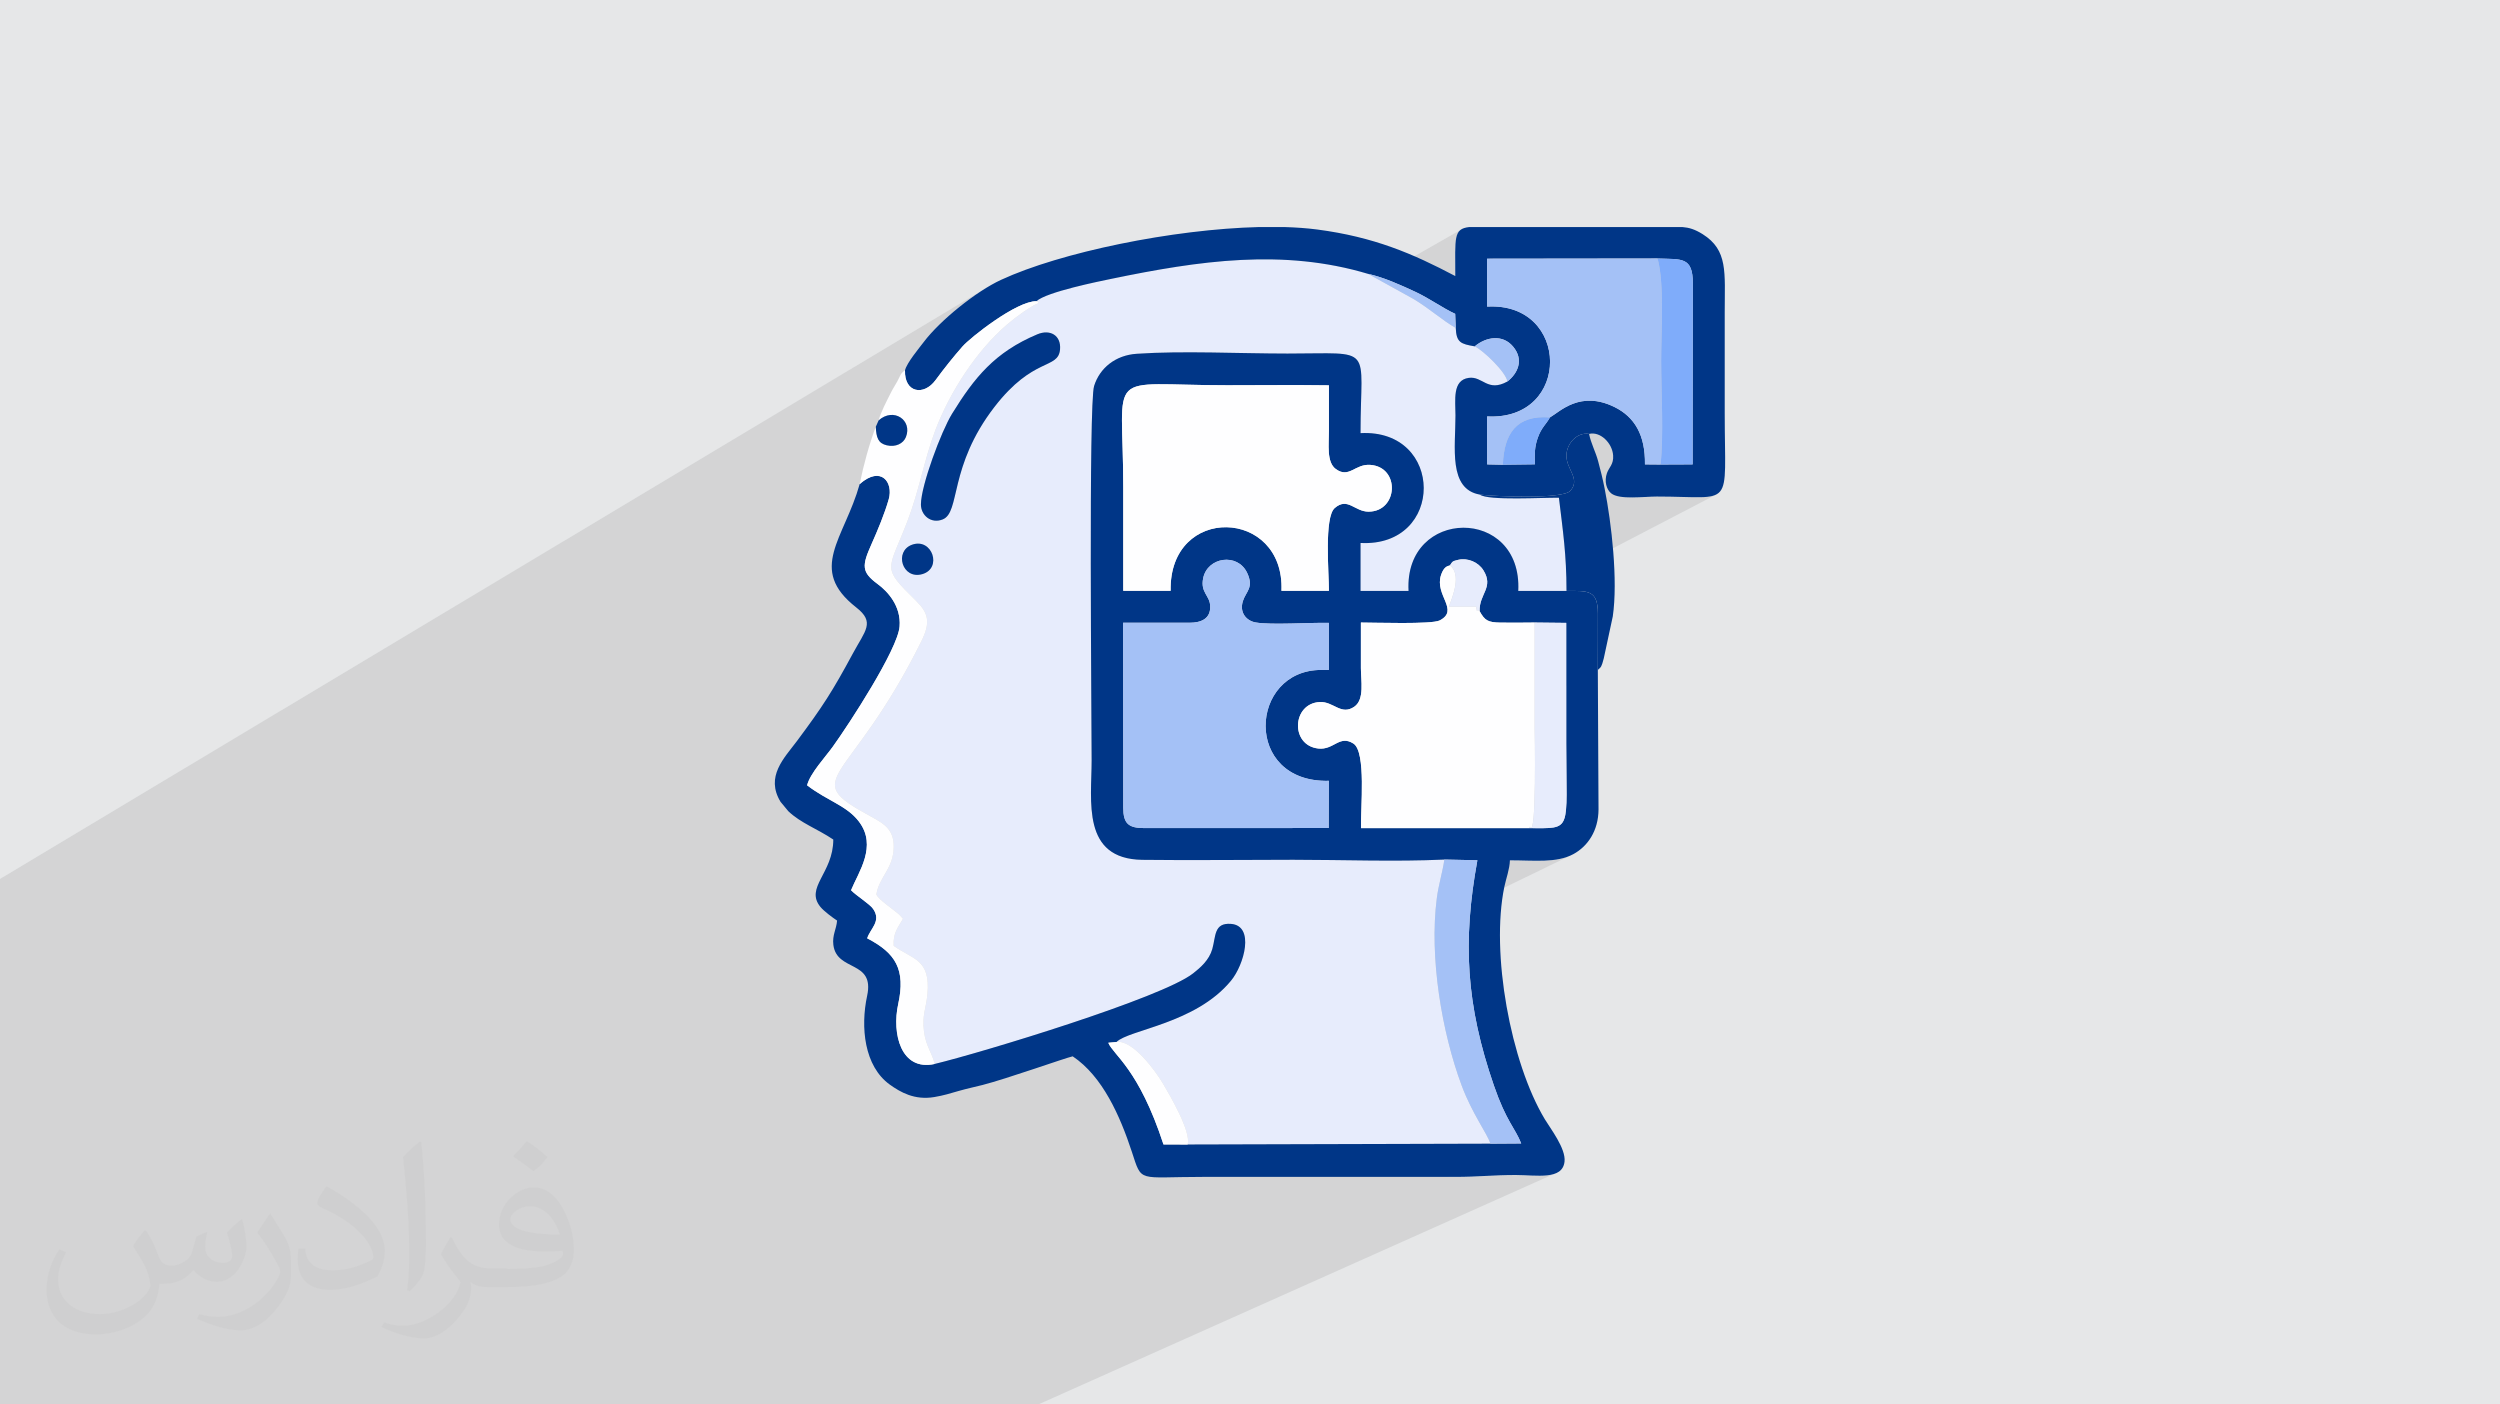 <?xml version="1.0" encoding="UTF-8"?>
<!DOCTYPE svg PUBLIC "-//W3C//DTD SVG 1.1//EN" "http://www.w3.org/Graphics/SVG/1.1/DTD/svg11.dtd">
<!-- Creator: CorelDRAW 2017 -->
<svg xmlns="http://www.w3.org/2000/svg" xml:space="preserve" width="356px" height="200px" version="1.1" style="shape-rendering:geometricPrecision; text-rendering:geometricPrecision; image-rendering:optimizeQuality; fill-rule:evenodd; clip-rule:evenodd"
viewBox="0 0 356000 200000"
 xmlns:xlink="http://www.w3.org/1999/xlink"
 enable-background="new 0 0 511.991 511.991">
 <defs>
  <style type="text/css">
   <![CDATA[
    .fil3 {fill:#003687}
    .fil6 {fill:#7FACFA}
    .fil5 {fill:#A4C1F6}
    .fil0 {fill:#E6E7E8}
    .fil2 {fill:#E7ECFC}
    .fil4 {fill:#FEFEFF}
    .fil7 {fill:#373435;fill-opacity:0.031}
    .fil1 {fill:#373435;fill-opacity:0.102}
   ]]>
  </style>
 </defs>
 <g id="Layer_x0020_1">
  <polygon class="fil0" points="0,0 356000,0 356000,200000 0,200000 "/>
  <polygon class="fil1" points="0,165390 0,164360 0,162540 0,162110 0,161120 0,161020 0,160940 0,160860 0,159310 0,158920 0,156550 0,156470 0,156110 0,155650 0,155560 0,154420 0,154150 0,154110 0,151670 0,151460 0,150700 0,150420 0,148700 0,148430 0,147930 0,144990 0,144300 0,144070 0,143300 0,140470 0,140280 0,140160 0,139120 0,138980 0,138830 0,138170 0,138100 0,137780 0,137400 0,134620 0,134400 0,134280 0,133680 0,133630 0,133180 0,133170 0,132860 0,131220 0,131190 0,130870 0,130850 0,130790 0,130660 0,130480 0,130460 0,130190 0,129740 0,129370 0,127230 0,125160 141150,40570 139660,41490 138120,42560 136590,43730 135120,44970 133750,46240 132540,47500 131540,48700 131240,49090 130870,49550 130470,50080 130050,50640 129650,51210 129310,51760 129040,52280 128870,52730 128910,53140 143300,44580 144910,43710 146370,43110 147530,42900 148400,42390 149640,41880 151160,41390 152840,40930 154520,40520 156080,40170 157370,39890 158240,39710 160590,39240 162920,38790 165250,38370 167550,37990 169850,37660 172150,37380 174430,37170 176700,37020 178970,36940 181240,36940 183510,37030 185770,37210 188030,37490 190290,37880 192550,38380 194820,39000 195680,39220 196300,39410 207950,32760 207590,33210 207370,33870 207250,34770 207220,35950 207220,37450 207230,39310 202450,42010 202530,42060 211760,36840 236040,36810 237240,36850 238270,36880 239130,36980 239830,37190 240370,37580 240760,38200 240980,39120 241060,40370 241030,66130 232090,70830 232420,70840 233360,70820 234290,70770 235170,70730 235940,70710 237880,70730 239550,70770 240960,70800 242140,70810 243110,70750 243880,70610 244490,70370 223030,81540 223050,82290 223070,83200 223070,84150 224150,84150 225070,84180 225840,84280 226460,84490 226930,84860 227270,85430 227470,86240 227540,87330 227540,88340 227550,89350 227540,90360 227540,91370 227530,92380 227530,93380 227530,94390 227530,95400 223030,97680 223030,98350 223030,99430 223030,100500 223030,101570 223030,102650 223030,103720 223030,104790 223030,105870 223050,110040 223080,113120 223000,115280 222720,116670 222150,117470 210240,123310 210010,124650 209970,124970 215010,122510 216300,122520 217560,122550 218770,122570 219940,122550 221060,122470 222120,122310 223120,122030 224060,121620 209480,128700 209470,128780 209290,130780 209180,132760 209140,134710 209170,136640 209270,138570 209440,140490 209680,142430 210000,144370 210390,146340 210850,148340 211400,150370 212020,152450 212730,154580 213370,156310 213960,157720 214500,158850 215000,159790 215460,160590 215880,161320 216270,162040 216620,162830 206100,167590 207230,167590 208390,167580 209480,167550 210530,167510 211540,167460 212560,167410 213590,167370 214670,167330 215810,167320 216960,167350 218130,167400 219270,167420 220320,167370 221250,167190 147840,200000 143030,200000 135550,200000 134490,200000 130490,200000 114270,200000 110140,200000 101860,200000 90700,200000 87490,200000 85310,200000 70550,200000 62620,200000 56990,200000 56400,200000 55230,200000 53690,200000 53640,200000 53370,200000 52770,200000 52410,200000 52320,200000 51740,200000 50900,200000 50720,200000 50500,200000 50480,200000 48170,200000 47620,200000 46080,200000 46010,200000 45610,200000 44530,200000 41850,200000 37850,200000 37050,200000 35910,200000 35460,200000 34630,200000 29700,200000 27320,200000 26340,200000 26230,200000 21130,200000 17200,200000 16030,200000 15100,200000 11210,200000 9990,200000 8240,200000 7250,200000 7250,200000 6730,200000 3030,200000 1090,200000 950,200000 0,200000 0,199820 0,199520 0,197910 0,197820 0,197790 0,197530 0,197060 0,196950 0,196930 0,196780 0,196700 0,196510 0,196190 0,195590 0,194630 0,194600 0,194540 0,193690 0,193200 0,192970 0,192570 0,192420 0,191320 0,190990 0,190880 0,190790 0,190460 0,190240 0,189810 0,189750 0,189680 0,189550 0,189030 0,188760 0,188670 0,188660 0,188570 0,187240 0,187120 0,185420 0,185240 0,184350 0,184240 0,183430 0,183350 0,183220 0,183190 0,183040 0,182990 0,182740 0,182730 0,182670 0,182220 0,181680 0,181600 0,181410 0,180970 0,180660 0,180470 0,180390 0,180120 0,178880 0,178820 0,178680 0,178420 0,177870 0,177700 0,176540 0,176230 0,175820 0,175770 0,175760 0,175040 0,174820 0,174560 0,174560 0,173020 0,172710 0,172070 0,171900 0,171460 0,171290 0,170090 0,169190 0,169040 0,168670 0,168380 0,168240 0,166300 0,165910 0,165830 "/>
  <g id="_2062271016544">
   <path class="fil2" d="M129870 77570c2880,-1040 4360,3370 1450,4190 -2850,800 -4030,-3250 -1450,-4190zm17860 -29970c1800,-750 3390,150 3220,2160 -260,2890 -3780,980 -9350,8200 -6530,8470 -4820,14970 -7350,16000 -1670,680 -3120,-590 -3110,-2140 10,-2670 2890,-10400 4440,-12910 3170,-5130 6070,-8760 12150,-11310zm-140 -4710c720,320 -40,350 -500,660 -570,380 -720,430 -1330,850 -1020,720 -1490,1080 -2420,1870 -4250,3660 -8070,9490 -10170,15050 -1580,4200 -2290,8590 -3970,12940 -2740,7130 -3760,6380 1220,11270 1780,1750 2130,3070 790,5770 -10290,20740 -17670,19260 -7320,24900 1980,1090 3620,1920 3350,4940 -240,2680 -2060,3870 -2440,6200 130,660 2640,2320 3270,2920l520 570c-670,1200 -1440,1970 -1330,3850 2690,1960 5260,1850 4810,6870 -190,2080 -790,2970 -490,5350 260,2090 1240,3200 1510,4610 6850,-1660 32430,-9430 36820,-12910 990,-780 2260,-1850 2720,-3450 520,-1850 220,-3760 2650,-3590 3430,250 1900,5820 0,8110 -5060,6130 -14550,6950 -16290,8710 2260,-370 5530,4080 6580,5860 900,1530 4090,6890 3550,8740l43120 -120c-490,-1510 -2580,-4220 -4090,-8260 -2840,-7620 -4630,-18280 -3550,-26670 250,-1950 810,-3670 1080,-5530 -6900,330 -14550,30 -21530,30 -7140,0 -14350,100 -21480,10 -8690,-120 -7220,-8390 -7220,-14160 0,-6070 -440,-50760 350,-53310 800,-2560 3040,-4390 6070,-4590 6560,-450 14740,-30 21470,-30 12530,0 10400,-1350 10400,11330 11970,-630 12030,16260 0,15640l0 6830 6840 0c-650,-11910 16230,-12090 15620,0l6870 0c0,-5170 -500,-8450 -1080,-13270 -2150,-50 -10080,450 -11260,-450 -4510,-790 -3470,-6730 -3470,-11260 0,-2180 -480,-5030 1890,-5360 1990,-280 2660,2090 5500,520 -170,-1320 -3470,-4470 -4650,-5010 -1970,-340 -2620,-530 -2700,-2620 -1850,-1040 -3760,-2780 -6020,-4130l-6460 -3570c-12100,-3630 -24020,-1890 -36580,710 -1670,350 -9190,1850 -10650,3180z"/>
   <path class="fil3" d="M210700 87040c740,1320 1180,1590 2950,1620 1610,30 3280,0 4890,-10l4490 50c0,5720 0,11440 0,17170 0,12730 950,12060 -5290,12060l-23930 0c-80,-2830 760,-10880 -1090,-12050 -2000,-1270 -2780,960 -5000,710 -4020,-450 -3740,-6420 210,-6620 1970,-100 3040,1970 4930,660 1480,-1030 930,-3750 930,-5500 0,-2160 0,-4320 0,-6480 1930,0 10080,280 11220,-300 2870,-1490 -780,-3570 200,-6490 380,-1110 850,-1240 1260,-1350 380,-540 280,-580 1180,-790 1350,-310 2850,320 3580,1480 1540,2470 -620,3340 -530,5840zm-41310 1640c1670,0 3020,-580 2940,-2390 -60,-1520 -1410,-1890 -1000,-3950 610,-3020 4890,-3660 6260,-770 1000,2110 -160,2640 -600,4020 -530,1670 520,2830 1830,3050 2250,390 7740,-10 10410,60l0 6700 -1060 0c-10330,-30 -11210,16090 1060,15790l-20 6720 -26260 10c-2260,0 -3000,-640 -3000,-2930l-20 -26310 9460 0zm-9440 -4550c0,-4920 0,-9840 0,-14760 0,-17160 -2950,-14510 14800,-14510 4820,0 9680,-60 14490,10 0,2150 0,4300 0,6450 0,1960 -360,4500 980,5470 1890,1380 2730,-750 4900,-590 4300,300 3990,6650 -240,6660 -1990,0 -2960,-2110 -4810,-520 -1530,1310 -830,9200 -830,11790l-6760 0c480,-11800 -16040,-12340 -15780,0l-6750 0zm45730 38270l4700 100c-2120,11580 -1620,20580 2350,32080 1770,5130 3000,6010 3890,8250l-4380 30 -43120 120 -3440 -10c-3530,-10800 -7120,-12700 -7860,-14480l1170 -110c1740,-1760 11230,-2580 16290,-8710 1900,-2290 3430,-7860 0,-8110 -2430,-170 -2130,1740 -2650,3590 -460,1600 -1730,2670 -2720,3450 -4390,3480 -29970,11250 -36820,12910 -4820,1050 -6100,-4340 -5190,-8510 1090,-4940 -360,-7290 -4410,-9380 410,-1370 2050,-2420 860,-4170 -480,-720 -2430,-1910 -3160,-2680 1050,-2580 3780,-6290 1120,-9780 -1740,-2280 -4400,-2890 -7380,-5160 420,-1700 2630,-4060 3660,-5500 2360,-3280 9250,-13860 9510,-17110 240,-2910 -1700,-5010 -3120,-6050 -2330,-1720 -2250,-2610 -880,-5680 850,-1900 1890,-4380 2460,-6410 670,-2360 -1070,-4840 -4140,-2150 -2190,7810 -7470,12120 -490,17570 2720,2130 1280,3280 -490,6570 -2910,5400 -4300,7550 -7950,12450 -1820,2430 -4530,5060 -2340,8660l1100 1330c1760,1690 4110,2500 6410,4040 0,4810 -4100,6840 -1820,9610 510,610 1710,1500 2360,1930 -100,1260 -700,2050 -530,3460 480,3870 5920,2130 4810,7250 -960,4450 -430,10020 3230,12650 1500,1070 3510,2250 6340,1770 1350,-230 2230,-510 3440,-860 1220,-350 2370,-590 3430,-860 3500,-900 11690,-3820 12830,-4080 4260,2850 6740,8480 8420,13580 1480,4500 760,3590 10100,3590 11980,0 23970,0 35960,0 3220,0 5420,-270 8580,-270 3010,10 6690,760 6980,-1910 210,-1850 -2020,-4720 -2800,-6020 -4890,-8120 -7730,-23710 -5770,-33110 240,-1160 760,-2520 790,-3770 3490,0 6640,420 9050,-890 2020,-1100 3550,-3290 3570,-6350l-100 -19870c-10,-2690 30,-5380 10,-8070 -30,-3320 -1370,-3190 -4470,-3180l-6870 0c610,-12090 -16270,-11910 -15620,0l-6840 0 0 -6830c12030,620 11970,-16270 0,-15640 0,-12680 2130,-11330 -10400,-11330 -6730,0 -14910,-420 -21470,30 -3030,200 -5270,2030 -6070,4590 -790,2550 -350,47240 -350,53310 0,5770 -1470,14040 7220,14160 7130,90 14340,-10 21480,-10 6980,0 14630,300 21530,-30z"/>
   <path class="fil3" d="M236040 36810c3410,140 5020,-310 5020,3560l-30 25760 -4570 20 -2220 -20c60,-4190 -1480,-6760 -4340,-8170 -4880,-2390 -7710,620 -9190,1480 -540,1000 -1190,1390 -1730,2900 -470,1340 -450,2270 -410,3780l-4560 60 -2240 -50 -10 -6830c12060,640 11850,-16310 10,-15640l-10 -6820 24280 -30zm-56700 -4480l3500 0c1680,50 3270,160 4720,350 8080,1060 13610,3430 19670,6630 0,-5460 -300,-6730 2010,-6980l5500 0 21470 0 3350 0c980,80 1780,320 2890,1010 3640,2290 3150,5430 3150,11070 0,4830 0,9660 0,14490 0,13810 1460,11810 -9660,11810 -1890,0 -5330,490 -6510,-460 -660,-530 -1010,-1720 -600,-2880 290,-820 970,-1240 880,-2510 -110,-1760 -1830,-3470 -3430,-3070 -1610,-290 -3170,1260 -3220,3030 -70,1990 2080,3370 540,5080 -1080,1200 -10600,810 -12870,530 -4510,-790 -3470,-6730 -3470,-11260 0,-2180 -480,-5030 1890,-5360 1990,-280 2660,2090 5500,520 1450,-1140 2420,-3070 800,-4990 -1480,-1750 -3800,-1390 -5450,-20 -1970,-340 -2620,-530 -2700,-2620l-80 -2010c-1780,-810 -3590,-2160 -5710,-3150 -2010,-930 -4410,-2030 -6690,-2540 -12100,-3630 -24020,-1890 -36580,710 -1670,350 -9190,1850 -10650,3180 -2830,-30 -9420,5170 -10550,6470 -1280,1460 -2510,2990 -3820,4770 -1680,2290 -4460,1810 -4350,-1400 270,-1090 1990,-3130 2670,-4030 2340,-3090 7460,-7210 11010,-8850 8440,-3910 24430,-7220 36790,-7520z"/>
   <path class="fil4" d="M217740 117930c40,-70 120,-250 140,-200 950,1850 660,-13580 660,-14010 0,-5020 0,-10050 0,-15070 -1610,10 -3280,40 -4890,10 -1770,-30 -2210,-300 -2950,-1620 -570,-590 -230,690 -510,-670l-3870 0c560,-1440 1830,-4590 150,-5860 -410,110 -880,240 -1260,1350 -980,2920 2670,5000 -200,6490 -1140,580 -9290,300 -11220,300 0,2160 0,4320 0,6480 0,1750 550,4470 -930,5500 -1890,1310 -2960,-760 -4930,-660 -3950,200 -4230,6170 -210,6620 2220,250 3000,-1980 5000,-710 1850,1170 1010,9220 1090,12050l23930 0z"/>
   <path class="fil4" d="M159950 84130l6750 0c-260,-12340 16260,-11800 15780,0l6760 0c0,-2590 -700,-10480 830,-11790 1850,-1590 2820,520 4810,520 4230,-10 4540,-6360 240,-6660 -2170,-160 -3010,1970 -4900,590 -1340,-970 -980,-3510 -980,-5470 0,-2150 0,-4300 0,-6450 -4810,-70 -9670,-10 -14490,-10 -17750,0 -14800,-2650 -14800,14510 0,4920 0,9840 0,14760z"/>
   <path class="fil5" d="M169390 88680l-9460 0 20 26310c0,2290 740,2930 3000,2930l26260 -10 20 -6720c-12270,300 -11390,-15820 -1060,-15790l1060 0 0 -6700c-2670,-70 -8160,330 -10410,-60 -1310,-220 -2360,-1380 -1830,-3050 440,-1380 1600,-1910 600,-4020 -1370,-2890 -5650,-2250 -6260,770 -410,2060 940,2430 1000,3950 80,1810 -1270,2390 -2940,2390z"/>
   <path class="fil5" d="M214010 66180c160,-4400 1910,-7110 6700,-6740 1480,-860 4310,-3870 9190,-1480 2860,1410 4400,3980 4340,8170l2220 20c470,-4040 90,-10470 90,-14760 0,-4220 480,-10960 -510,-14580l-24280 30 10 6820c11840,-670 12050,16280 -10,15640l10 6830 2240 50z"/>
   <path class="fil4" d="M128870 52730c-740,530 -630,770 -1100,1590 -330,600 -590,960 -970,1720 -590,1180 -1330,2570 -1690,3830 2150,-1920 4850,-10 3890,2370 -370,920 -1450,1470 -2730,1170 -1230,-290 -1480,-1100 -1560,-2630 -900,2380 -1750,5450 -2290,8150 3070,-2690 4810,-210 4140,2150 -570,2030 -1610,4510 -2460,6410 -1370,3070 -1450,3960 880,5680 1420,1040 3360,3140 3120,6050 -260,3250 -7150,13830 -9510,17110 -1030,1440 -3240,3800 -3660,5500 2980,2270 5640,2880 7380,5160 2660,3490 -70,7200 -1120,9780 730,770 2680,1960 3160,2680 1190,1750 -450,2800 -860,4170 4050,2090 5500,4440 4410,9380 -910,4170 370,9560 5190,8510 -270,-1410 -1250,-2520 -1510,-4610 -300,-2380 300,-3270 490,-5350 450,-5020 -2120,-4910 -4810,-6870 -110,-1880 660,-2650 1330,-3850l-520 -570c-630,-600 -3140,-2260 -3270,-2920 380,-2330 2200,-3520 2440,-6200 270,-3020 -1370,-3850 -3350,-4940 -10350,-5640 -2970,-4160 7320,-24900 1340,-2700 990,-4020 -790,-5770 -4980,-4890 -3960,-4140 -1220,-11270 1680,-4350 2390,-8740 3970,-12940 2100,-5560 5920,-11390 10170,-15050 930,-790 1400,-1150 2420,-1870 610,-420 760,-470 1330,-850 460,-310 1220,-340 500,-660 -2830,-30 -9420,5170 -10550,6470 -1280,1460 -2510,2990 -3820,4770 -1680,2290 -4460,1810 -4350,-1400z"/>
   <path class="fil5" d="M212240 162860l4380 -30c-890,-2240 -2120,-3120 -3890,-8250 -3970,-11500 -4470,-20500 -2350,-32080l-4700 -100c-270,1860 -830,3580 -1080,5530 -1080,8390 710,19050 3550,26670 1510,4040 3600,6750 4090,8260z"/>
   <path class="fil3" d="M210730 70430c1180,900 9110,400 11260,450 580,4820 1080,8100 1080,13270 3100,-10 4440,-140 4470,3180 20,2690 -20,5380 -10,8070 490,-440 520,-410 850,-1660l1280 -5960c750,-5130 -170,-13250 -1160,-18210 -290,-1470 -560,-2520 -930,-3910 -360,-1340 -1000,-2480 -1290,-3870 -1610,-290 -3170,1260 -3220,3030 -70,1990 2080,3370 540,5080 -1080,1200 -10600,810 -12870,530z"/>
   <path class="fil3" d="M147730 47600c-6080,2550 -8980,6180 -12150,11310 -1550,2510 -4430,10240 -4440,12910 -10,1550 1440,2820 3110,2140 2530,-1030 820,-7530 7350,-16000 5570,-7220 9090,-5310 9350,-8200 170,-2010 -1420,-2910 -3220,-2160z"/>
   <path class="fil2" d="M217740 117930c6240,0 5290,670 5290,-12060 0,-5730 0,-11450 0,-17170l-4490 -50c0,5020 0,10050 0,15070 0,430 290,15860 -660,14010 -20,-50 -100,130 -140,200z"/>
   <path class="fil6" d="M236460 66150l4570 -20 30 -25760c0,-3870 -1610,-3420 -5020,-3560 990,3620 510,10360 510,14580 0,4290 380,10720 -90,14760z"/>
   <path class="fil4" d="M169120 162980c540,-1850 -2650,-7210 -3550,-8740 -1050,-1780 -4320,-6230 -6580,-5860l-1170 110c740,1780 4330,3680 7860,14480l3440 10z"/>
   <path class="fil2" d="M206470 80510c1680,1270 410,4420 -150,5860l3870 0c280,1360 -60,80 510,670 -90,-2500 2070,-3370 530,-5840 -730,-1160 -2230,-1790 -3580,-1480 -900,210 -800,250 -1180,790z"/>
   <path class="fil6" d="M214010 66180l4560 -60c-40,-1510 -60,-2440 410,-3780 540,-1510 1190,-1900 1730,-2900 -4790,-370 -6540,2340 -6700,6740z"/>
   <path class="fil5" d="M210000 49320c1180,540 4480,3690 4650,5010 1450,-1140 2420,-3070 800,-4990 -1480,-1750 -3800,-1390 -5450,-20z"/>
   <path class="fil3" d="M125110 59870l-400 910c80,1530 330,2340 1560,2630 1280,300 2360,-250 2730,-1170 960,-2380 -1740,-4290 -3890,-2370z"/>
   <path class="fil3" d="M129870 77570c-2580,940 -1400,4990 1450,4190 2910,-820 1430,-5230 -1450,-4190z"/>
   <path class="fil5" d="M207300 46700l-80 -2010c-1780,-810 -3590,-2160 -5710,-3150 -2010,-930 -4410,-2030 -6690,-2540l6460 3570c2260,1350 4170,3090 6020,4130z"/>
  </g>
 </g>
 <g id="Layer_x0020_1_0">
 </g>
 <g id="Layer_x0020_1_0_1">
  <path class="fil7" d="M20860 175320c670,1060 1150,2020 1540,3080 290,670 480,1820 2020,1820 480,0 1060,-100 1630,-480 670,-290 1160,-860 1350,-1630l570 -2020 1450 -670 90 100c-190,760 -290,1530 -290,2010 0,1730 1450,2310 2600,2310 670,0 1250,-390 1250,-960 0,-770 -380,-2210 -770,-3360 670,-680 1350,-1350 2120,-1920l90 90c390,1440 580,2880 580,3840 0,960 -390,1920 -770,2590 -670,1350 -1920,2410 -3460,2410 -1160,0 -2400,-580 -3270,-1640l-100 0c-860,1060 -2110,1920 -4130,1920l-670 0c-100,1350 -390,2310 -870,3170 -1250,2400 -4800,4040 -8170,4040 -4710,0 -7020,-2690 -7020,-6340 0,-2210 770,-4320 1830,-5760l960 380c-670,1350 -1150,2590 -1150,3840 0,3360 2780,4990 5960,4990 2980,0 6530,-1820 7210,-4030 -290,-2400 -1160,-3450 -2500,-5660 380,-670 960,-1440 1630,-2210l100 0 0 0 190 90zm54220 -12770c960,580 1930,1350 2890,2210 -580,770 -1160,1440 -2020,2020 -960,-770 -1920,-1440 -2890,-2110 680,-770 1350,-1440 1930,-2120l0 0 90 0zm480 9220c-1630,0 -2880,1060 -2880,1830 0,1630 3170,2200 7020,2200 -480,-1920 -2120,-4030 -4140,-4030zm-3550 8930c2110,0 3940,-100 5280,-380 1540,-390 2890,-1160 2890,-1730 0,-190 0,-290 -100,-480 -860,90 -1820,90 -2790,90 -2780,0 -4990,-670 -5860,-2200 -190,-480 -380,-960 -380,-1540 0,-1540 670,-3070 1820,-4030 960,-870 2020,-1350 3170,-1350 1930,0 3560,1540 4620,4040 580,1340 1060,2880 1060,4890 0,1350 -390,2400 -1160,3270 -1530,1440 -4320,2010 -8650,2010l-1920 0 0 0 -480 0c-1060,0 -1830,-190 -2410,-670l-90 0c0,290 90,480 90,670 0,960 -280,2210 -960,3170 -1920,2880 -4040,4130 -5770,4130 -1820,0 -4030,-670 -6050,-1630l380 -670c680,280 1540,480 2790,480 3270,0 7500,-3170 8080,-6150 -100,-290 -390,-570 -680,-960 -960,-1150 -1530,-2110 -2110,-3070 480,-960 960,-1730 1340,-2400l200 0c1340,2780 2690,4420 5480,4420l480 0 0 0 2020 0 0 0 -290 90zm-14040 2980c190,-1350 290,-2790 290,-4130l0 -2020c0,-3740 -480,-9220 -870,-12770 680,-770 1640,-1630 2410,-2210l190 100c480,4510 670,9700 670,14500 0,1250 -90,2490 -190,3360 -100,1150 -770,2010 -2110,3360l-290 -100 0 0 -100 -90zm-14520 -5960c100,1730 970,3170 3950,3170 1920,0 3460,-480 5280,-1340 290,-100 480,-290 480,-480 0,-1150 -860,-2590 -2300,-3940 -1350,-1250 -3270,-2400 -4910,-3070 -570,-290 -770,-480 -770,-770 0,-480 680,-1540 1250,-2300l200 0c1920,1050 4130,2590 5760,4220 1450,1540 2410,3170 2410,4900 0,1250 -390,2490 -1060,3650 -2110,1050 -4420,1920 -6730,1920 -2790,0 -4610,-1350 -4610,-4320 0,-290 0,-870 90,-1540l960 0 0 0 0 -100zm-5000 -4990l1730 2790c680,1050 1250,2110 1250,3930l0 2310c0,1820 -1150,3740 -3070,5760 -1440,1340 -2790,1920 -4040,1920 -1830,0 -3850,-580 -6250,-1630l290 -680c770,200 1630,390 2690,390 3460,0 6920,-2500 8560,-5570 190,-390 290,-670 290,-860 0,-390 -200,-770 -390,-1060 -860,-1630 -1820,-3170 -2880,-4510 570,-870 1150,-1730 1730,-2600l90 0 0 -190z"/>
 </g>
</svg>
